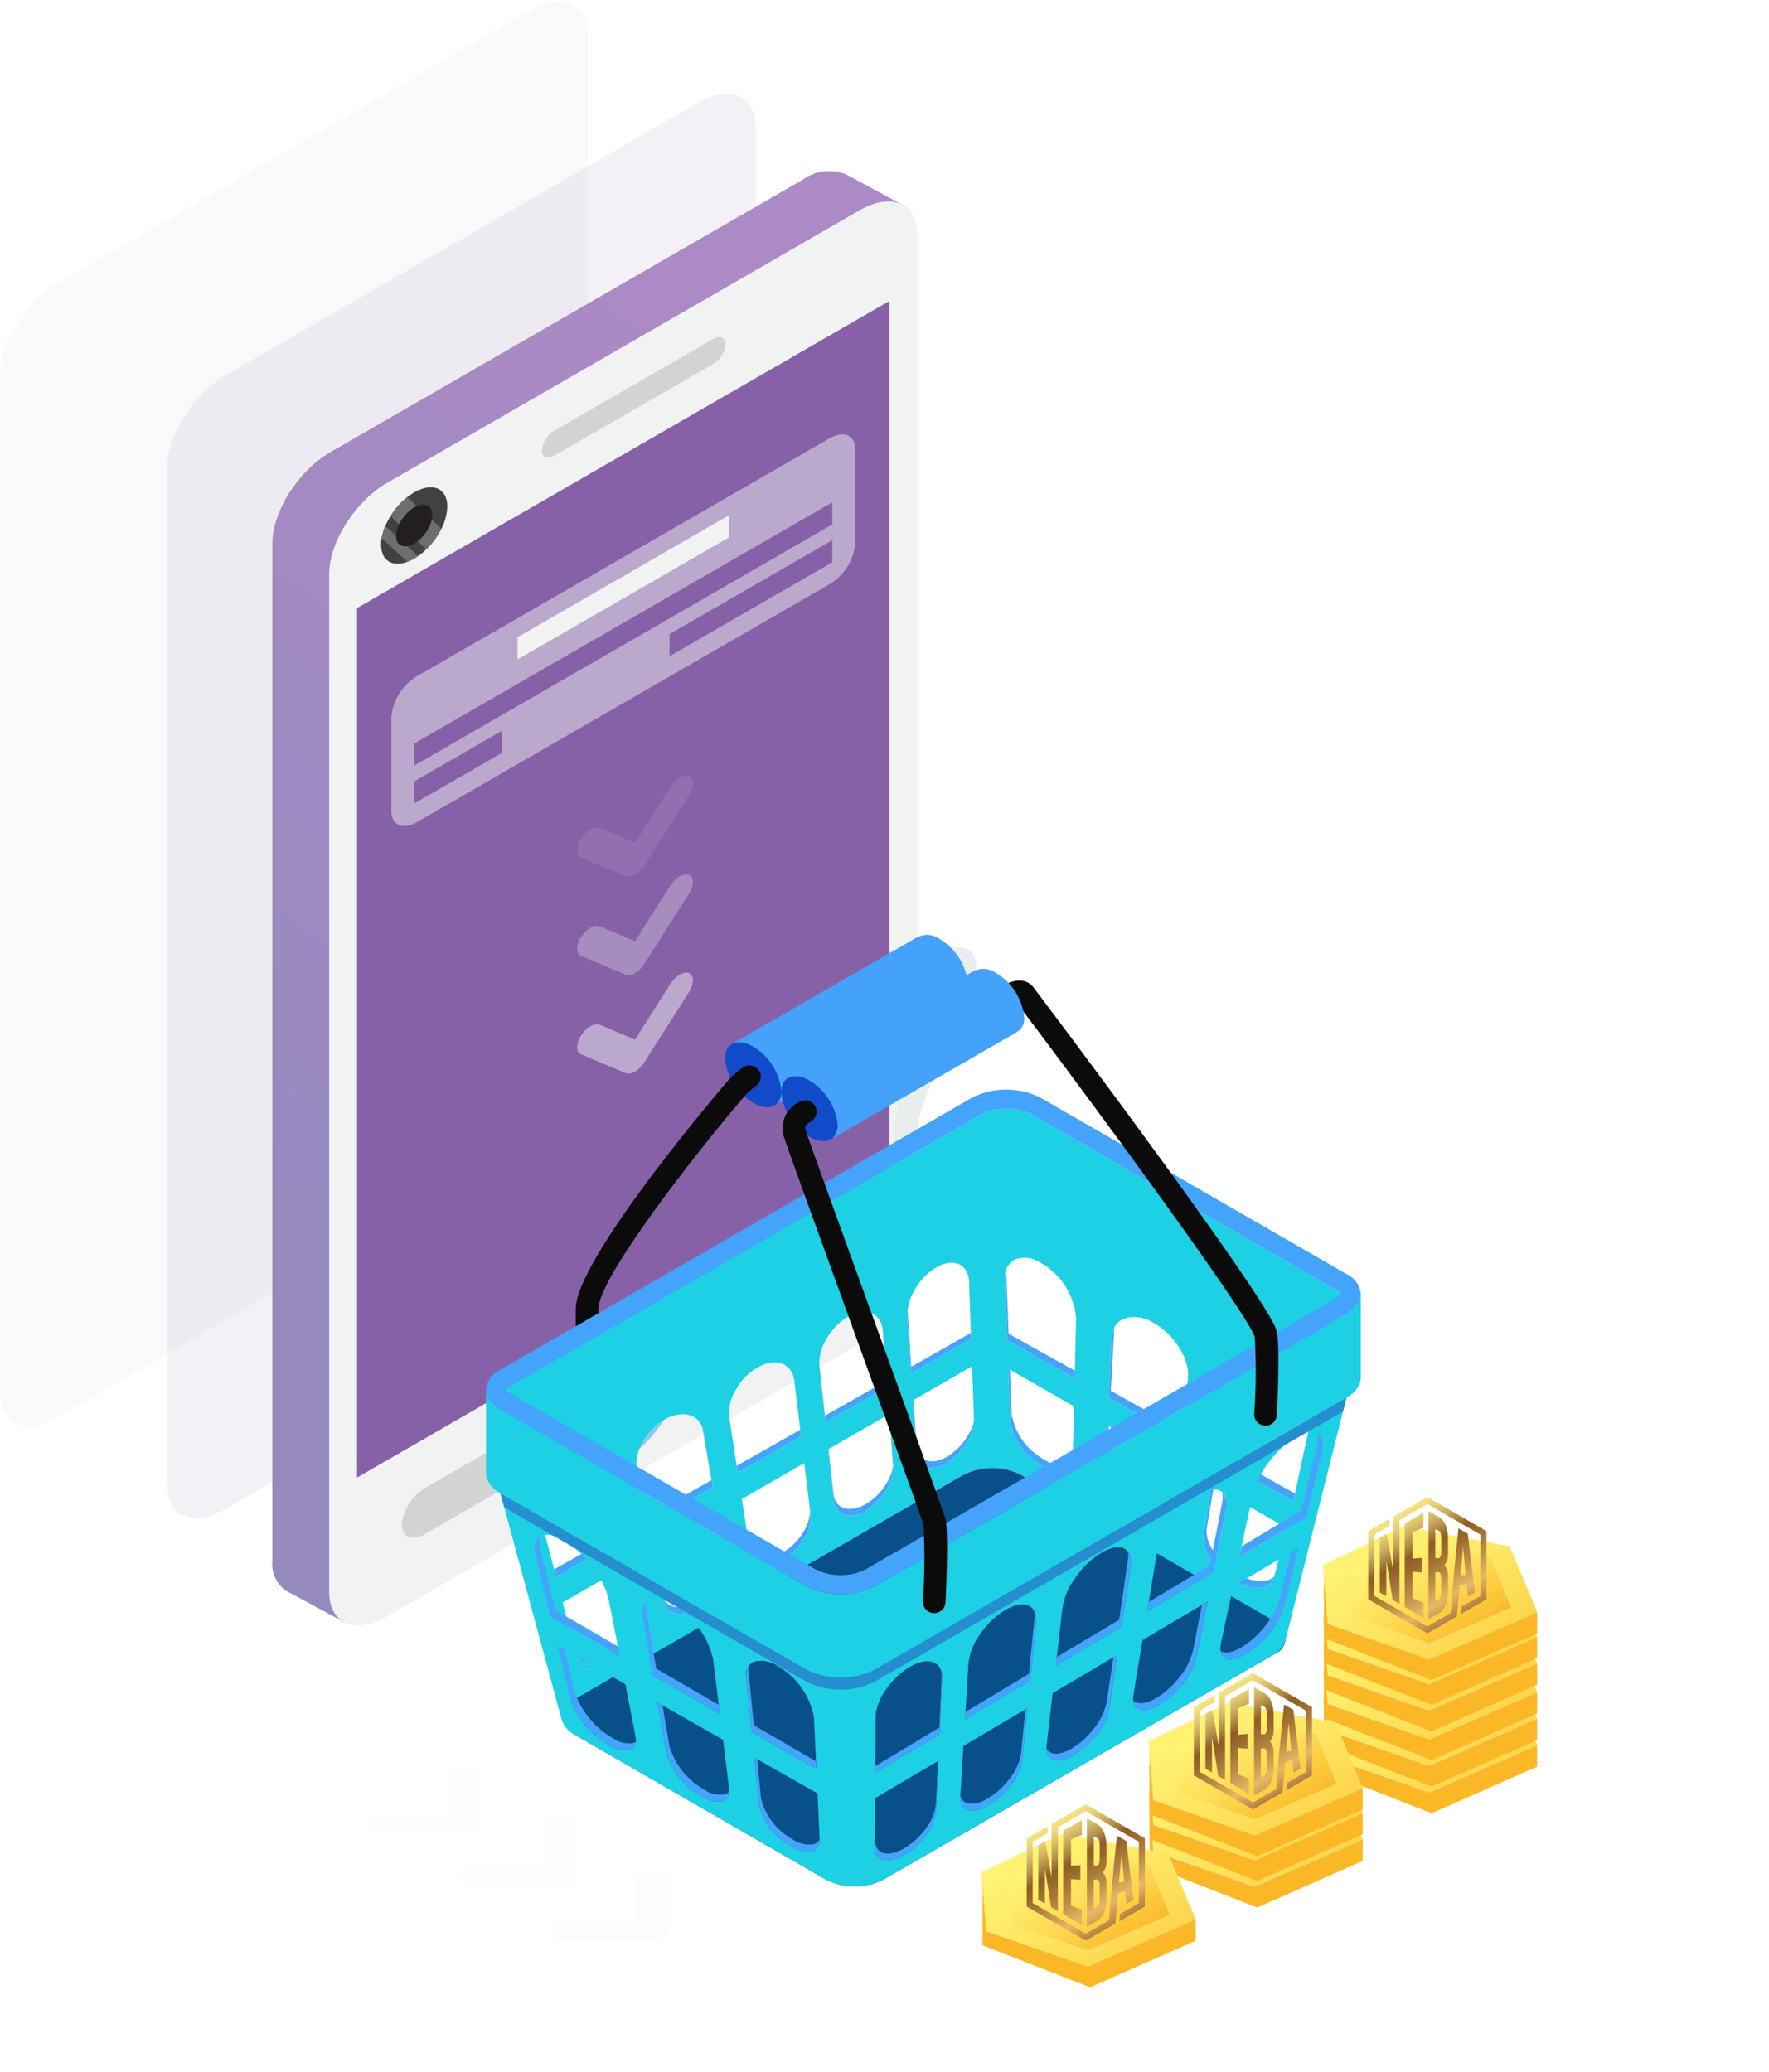 <svg width="800" height="937" viewBox="0 0 800 937" fill="none" xmlns="http://www.w3.org/2000/svg">
<g clip-path="url(#clip0_1_766)">
<path opacity="0.05" d="M81.788 729.448C81.788 782.422 116.809 835.334 186.805 875.739C326.845 956.533 553.914 956.533 694.017 875.739C764.01 835.334 799.035 782.422 799.035 729.448C799.035 676.536 764.01 623.563 694.017 583.226C553.914 502.426 326.845 502.426 186.805 583.226C116.81 623.563 81.788 676.536 81.788 729.448Z" fill="white"/>
<g style="mix-blend-mode:screen" opacity="0.1">
<path d="M75.73 671.295C75.73 685.771 87.476 690.727 101.972 682.373L315.506 559.198C330.002 550.843 341.748 532.328 341.748 517.852V57.669C341.748 43.193 330.002 38.231 315.506 46.589L101.972 169.764C87.476 178.122 75.73 196.633 75.73 211.11V671.295Z" fill="url(#paint0_linear_1_766)"/>
</g>
<g style="mix-blend-mode:screen" opacity="0.05">
<path d="M0.001 629.517C0.001 643.993 11.748 648.956 26.235 640.594L239.781 517.423C254.271 509.065 266.016 490.553 266.016 476.074V15.895C266.016 1.418 254.269 -3.541 239.781 4.817L26.235 127.987C11.746 136.348 0.001 154.857 0.001 169.336V629.517Z" fill="url(#paint1_linear_1_766)"/>
</g>
<path d="M149.393 204.494L362.933 81.322C365.716 79.277 368.975 77.975 372.402 77.54C375.829 77.106 379.311 77.552 382.517 78.837L382.523 78.814L409.04 93.136L389.178 104.998V552.579C389.178 567.055 377.426 585.57 362.936 593.924L152.327 715.409L155.432 733.398L129.782 719.568C129.559 719.444 129.317 719.338 129.105 719.197L129.075 719.184L129.081 719.178C127.048 717.675 125.436 715.675 124.399 713.371C123.362 711.066 122.935 708.534 123.16 706.018V245.842C123.157 231.366 134.903 212.854 149.393 204.494Z" fill="white"/>
<path opacity="0.4" d="M149.393 204.494L362.933 81.322C365.716 79.277 368.975 77.975 372.402 77.54C375.829 77.106 379.311 77.552 382.517 78.837L382.523 78.814L409.04 93.136L389.178 104.998V552.579C389.178 567.055 377.426 585.57 362.936 593.924L152.327 715.409L155.432 733.398L129.782 719.568C129.559 719.444 129.317 719.338 129.105 719.197L129.075 719.184L129.081 719.178C127.048 717.675 125.436 715.675 124.399 713.371C123.362 711.066 122.935 708.534 123.16 706.018V245.842C123.157 231.366 134.903 212.854 149.393 204.494Z" fill="url(#paint2_linear_1_766)"/>
<path opacity="0.4" d="M149.393 204.494L362.933 81.322C365.716 79.277 368.975 77.975 372.402 77.54C375.829 77.106 379.311 77.552 382.517 78.837L382.523 78.814L409.04 93.136L389.178 104.998V552.579C389.178 567.055 377.426 585.57 362.936 593.924L152.327 715.409L155.432 733.398L129.782 719.568C129.559 719.444 129.317 719.338 129.105 719.197L129.075 719.184L129.081 719.178C127.048 717.675 125.436 715.675 124.399 713.371C123.362 711.066 122.935 708.534 123.16 706.018V245.842C123.157 231.366 134.903 212.854 149.393 204.494Z" fill="url(#paint3_linear_1_766)"/>
<path d="M148.862 719.852C148.862 734.328 160.608 739.291 175.096 730.936L388.635 607.761C403.127 599.406 414.874 580.891 414.874 566.415V106.236C414.874 91.76 403.127 86.797 388.635 95.155L175.095 218.33C160.605 226.688 148.86 245.2 148.86 259.676L148.862 719.852Z" fill="#F1F2F2"/>
<path d="M161.465 668.163L402.268 529.273V136.081L161.465 274.977V668.163Z" fill="url(#paint4_linear_1_766)"/>
<path opacity="0.5" d="M256.161 649.583C256.161 663.77 267.67 668.629 281.866 660.444C296.062 652.258 307.571 634.117 307.571 619.936C307.571 605.756 296.062 600.897 281.866 609.083C267.67 617.268 256.161 635.409 256.161 649.583Z" fill="url(#paint5_linear_1_766)"/>
<path d="M181.696 689.396C181.696 695.119 186.349 697.081 192.077 693.779L235.782 668.564V647.778L192.077 672.988C189.182 674.72 186.734 677.107 184.931 679.957C183.127 682.807 182.019 686.04 181.696 689.396Z" fill="#D1D3D4"/>
<path d="M382.04 573.786C382.04 568.063 377.387 566.101 371.658 569.403L327.953 594.613V615.403L371.658 590.187C374.554 588.457 377.002 586.071 378.805 583.222C380.608 580.373 381.716 577.141 382.04 573.786Z" fill="#D1D3D4"/>
<path d="M245.064 203.639C245.064 206.754 247.595 207.822 250.713 206.023L322.503 164.614C324.074 163.674 325.403 162.379 326.383 160.833C327.363 159.287 327.967 157.534 328.147 155.713C328.147 152.598 325.615 151.529 322.503 153.328L250.713 194.738C249.14 195.677 247.81 196.971 246.829 198.517C245.847 200.063 245.243 201.817 245.064 203.639Z" fill="#D1D3D4"/>
<path d="M172.331 246.295C172.331 253.512 177.394 256.576 184.186 254.076L184.248 254.044C185.293 253.643 186.305 253.162 187.275 252.603C187.893 252.247 188.507 251.83 189.069 251.447C190.397 250.546 191.638 249.521 192.773 248.387C195.572 245.69 197.891 242.537 199.631 239.063C201.255 235.953 202.161 232.52 202.283 229.015C202.283 220.747 195.613 217.87 187.274 222.679C186.203 223.311 185.172 224.009 184.186 224.768C181.17 227.184 178.599 230.108 176.591 233.409C175.705 234.809 174.921 236.272 174.246 237.786C173.499 239.565 172.938 241.418 172.572 243.313C172.404 244.298 172.323 245.296 172.331 246.295Z" fill="#414042"/>
<path d="M176.591 233.409L192.772 248.387C195.571 245.69 197.891 242.537 199.63 239.063L184.186 224.768C181.169 227.184 178.599 230.108 176.591 233.409Z" fill="#6D6E71"/>
<path d="M172.569 243.313L184.183 254.077L184.244 254.044C185.29 253.644 186.302 253.162 187.271 252.604C187.89 252.248 188.504 251.831 189.066 251.448L174.243 237.786C173.496 239.566 172.934 241.418 172.569 243.313Z" fill="#6D6E71"/>
<path d="M179.128 242.356C179.128 246.298 181.895 247.97 185.605 246.606L185.636 246.585C186.207 246.368 186.76 246.107 187.291 245.803C187.624 245.607 187.961 245.38 188.264 245.172C188.99 244.681 189.668 244.122 190.288 243.503C191.815 242.03 193.082 240.31 194.034 238.415C194.921 236.717 195.416 234.843 195.485 232.93C195.485 228.417 191.834 226.844 187.291 229.468C186.704 229.809 186.141 230.189 185.605 230.606C183.955 231.923 182.55 233.52 181.454 235.324C180.969 236.087 180.541 236.885 180.173 237.711C179.766 238.683 179.462 239.695 179.267 240.73C179.171 241.267 179.124 241.811 179.128 242.356Z" fill="#231F20"/>
<path opacity="0.5" d="M311.627 440.071C309.288 439.082 305.501 441.269 303.155 444.954L287.185 470.131L271.209 463.384C268.87 462.395 265.076 464.583 262.744 468.268C260.412 471.953 260.405 475.742 262.744 476.729L282.949 485.259C283.662 485.471 284.413 485.519 285.147 485.399C285.881 485.279 286.577 484.995 287.185 484.568C288.906 483.521 290.357 482.085 291.421 480.375L311.627 448.528C313.965 444.845 313.965 441.057 311.627 440.071Z" fill="#F1F2F2"/>
<path opacity="0.3" d="M311.627 395.579C309.288 394.59 305.501 396.777 303.155 400.462L287.185 425.636L271.209 418.893C268.87 417.904 265.076 420.091 262.744 423.776C260.412 427.462 260.405 431.25 262.744 432.234L282.949 440.765C283.662 440.978 284.413 441.027 285.147 440.908C285.88 440.788 286.578 440.504 287.185 440.076C288.907 439.029 290.358 437.592 291.421 435.881L311.627 404.034C313.965 400.351 313.965 396.566 311.627 395.579Z" fill="#F1F2F2"/>
<path opacity="0.1" d="M311.627 351.087C309.288 350.098 305.501 352.286 303.155 355.971L287.185 381.144L271.209 374.398C268.87 373.409 265.076 375.597 262.744 379.281C260.412 382.966 260.405 386.755 262.744 387.742L282.949 396.272C283.662 396.484 284.413 396.532 285.147 396.413C285.88 396.293 286.577 396.009 287.185 395.581C288.907 394.535 290.358 393.099 291.421 391.389L311.627 359.541C313.965 355.863 313.965 352.073 311.627 351.087Z" fill="#F1F2F2"/>
<path opacity="0.5" d="M188.639 305.754L375.067 198.254C381.502 194.545 386.765 196.709 386.765 203.138V245.853C386.386 249.614 385.13 253.233 383.099 256.421C381.067 259.61 378.317 262.278 375.067 264.213L188.639 371.712C182.21 375.421 177.006 373.258 177.006 366.829V324.114C177.373 320.357 178.616 316.74 180.636 313.551C182.656 310.362 185.398 307.692 188.639 305.754ZM302.797 296.729L376.428 254.261V244.246L302.797 286.714V296.729ZM187.278 363.367L227.067 340.433V330.419L187.278 353.353V363.367ZM187.278 346.244L376.428 237.137V227.123L187.278 336.23V346.244Z" fill="#F1F2F2"/>
<path d="M234.05 298.183L329.689 243.012V232.991L234.05 288.157V298.183Z" fill="#F1F2F2"/>
<path d="M409.789 539.762C410.463 539.762 411.13 539.63 411.753 539.373C412.375 539.115 412.941 538.738 413.417 538.262C413.894 537.786 414.272 537.221 414.529 536.599C414.787 535.977 414.92 535.31 414.919 534.637V510.118C414.919 503.532 422.506 486.563 428.594 472.931C440.394 446.541 444.131 436.82 439.802 431.322C436.485 427.119 430.298 427.49 423.636 432.319C418.889 435.76 420.69 439.261 421.352 440.251C421.777 440.877 422.331 441.405 422.975 441.801C423.62 442.197 424.341 442.453 425.092 442.55C425.842 442.648 426.605 442.586 427.33 442.368C428.055 442.15 428.725 441.781 429.297 441.286C429.895 440.921 430.411 440.437 430.814 439.864L430.859 439.837C427.601 449.712 423.715 459.37 419.227 468.751C411.735 485.515 404.655 501.349 404.655 510.121V534.639C404.656 535.313 404.789 535.979 405.047 536.601C405.305 537.223 405.683 537.788 406.16 538.263C406.637 538.739 407.203 539.116 407.825 539.373C408.448 539.631 409.115 539.763 409.789 539.762Z" fill="#E9EDED"/>
<path d="M228.598 628.436C229.195 627.811 229.879 627.274 230.628 626.843L443.735 503.919C447.244 502.124 451.146 501.235 455.086 501.332C459.027 501.236 462.929 502.125 466.437 503.919L604.625 583.596C605.011 583.828 605.38 584.086 605.73 584.368L605.788 584.29L605.785 584.404C606.087 584.638 606.363 584.904 606.61 585.196L605.67 590.085L604.755 634.431L581.621 740.546L461.688 666.988C457.663 664.946 453.212 663.882 448.698 663.882C444.184 663.882 439.733 664.946 435.708 666.988L254.441 771.78L224.845 636.556C223.594 635.868 228.813 628.696 228.598 628.436ZM576.098 627.193C571.822 624.586 566.701 623.736 561.811 624.821C559.913 625.297 558.202 626.333 556.901 627.794C555.6 629.255 554.769 631.074 554.517 633.013L550.074 659.442L584.857 678.97L591.676 647.236C590.705 642.96 588.807 638.949 586.115 635.486C583.423 632.023 580.004 629.192 576.098 627.193ZM557.757 714.588C561.263 716.891 565.386 718.078 569.581 717.992C571.11 717.981 572.592 717.469 573.801 716.534C575.009 715.6 575.877 714.294 576.271 712.819L581.836 690.96L548.044 671.6L544.291 693.978C543.212 700.401 549.252 709.498 557.757 714.588ZM537.214 623.613C538.338 614.902 531.13 603.263 521.247 597.96C519.357 596.774 517.236 596.007 515.025 595.709C512.813 595.411 510.564 595.59 508.428 596.233C506.716 596.934 505.259 598.139 504.25 599.687C503.24 601.236 502.726 603.054 502.775 604.902L501.264 631.935L533.806 650.256L537.214 623.613ZM513.047 687.899C516.213 690.053 520.017 691.07 523.836 690.785C525.264 690.645 526.596 690.007 527.599 688.982C528.601 687.957 529.21 686.611 529.317 685.182L532.208 662.545L500.528 644.432L499.277 667.505C499.765 671.759 501.27 675.833 503.667 679.383C506.063 682.933 509.282 685.854 513.047 687.899ZM456.856 642.539C457.578 646.738 459.216 650.727 461.655 654.222C464.094 657.717 467.274 660.633 470.968 662.762C473.837 664.792 477.366 665.669 480.853 665.219C482.17 664.888 483.324 664.098 484.107 662.991C484.89 661.883 485.251 660.532 485.123 659.182L485.685 635.947L455.992 618.953L456.856 642.539ZM455.52 606.149L485.986 623.311L486.636 596.104C486.208 590.87 484.491 585.824 481.637 581.415C478.783 577.006 474.881 573.37 470.279 570.834C468.609 569.711 466.69 569.014 464.688 568.805C462.687 568.595 460.664 568.88 458.798 569.633C457.255 570.526 456.018 571.863 455.249 573.47C454.479 575.077 454.213 576.879 454.484 578.639L455.52 606.149ZM414.263 656.852C414.691 663.794 420.864 665.907 428.027 661.682C431.677 659.447 434.74 656.374 436.961 652.718C439.199 649.401 440.415 645.502 440.457 641.501L439.595 617.831L412.706 633.358L414.263 656.852ZM411.93 621.066L439.163 605.46L438.257 579.806C437.997 571.747 431.438 568.596 423.626 572.991C419.525 575.395 416.143 578.851 413.83 583C411.425 586.767 410.193 591.162 410.29 595.628L411.93 621.066ZM377.105 678.542C377.836 685.436 384.398 687.382 391.691 683.112C395.38 680.841 398.472 677.722 400.709 674.015C402.891 670.721 404.006 666.836 403.903 662.888L402.132 639.477L374.603 655.348L377.105 678.542ZM370.546 618.047L373.265 643.185L401.187 627.193L399.247 601.839C398.643 593.864 391.646 590.881 383.627 595.367C379.48 597.812 376.055 601.309 373.7 605.505C371.378 609.261 370.28 613.641 370.546 618.047ZM339.046 700.787C340.122 707.603 347.028 709.366 354.539 704.971C358.265 702.682 361.388 699.533 363.645 695.79C365.756 692.508 366.767 688.641 366.533 684.748L363.73 661.597L335.506 677.89L339.046 700.787ZM329.808 641.03L333.651 665.907L362.261 649.526L359.24 624.437C358.292 616.54 350.865 613.697 342.672 618.31C338.46 620.721 335.007 624.261 332.701 628.53C330.369 632.258 329.354 636.657 329.808 641.03ZM300.115 723.555C301.456 730.28 308.786 731.879 316.472 727.352C320.256 725.086 323.415 721.914 325.663 718.122C327.754 714.86 328.654 710.977 328.212 707.129L324.369 684.322L295.499 701.007L300.115 723.555ZM322.389 672.381L318.196 647.582C316.902 639.782 309.054 637.108 300.588 641.853C296.35 644.297 292.87 647.863 290.533 652.158C288.277 655.895 287.393 660.3 288.032 664.618L293.035 689.151L322.389 672.381ZM260.201 746.887C261.88 753.479 269.644 754.946 277.457 750.328C281.3 748.071 284.484 744.847 286.69 740.977C288.782 737.75 289.614 733.868 289.029 730.069L284.062 707.563L254.46 724.678L260.201 746.887ZM245.179 688.849L251.439 712.997L281.475 695.792L276.122 671.343C274.437 663.621 266.025 661.171 257.348 666.043C253.056 668.501 249.543 672.116 247.209 676.474C245.038 680.211 244.313 684.613 245.172 688.847L245.179 688.849Z" fill="#1ED0E4"/>
<path d="M557.757 714.588C561.263 716.89 565.386 718.077 569.581 717.992C571.085 717.978 572.544 717.479 573.741 716.569C574.938 715.66 575.809 714.389 576.225 712.945C574.87 714.17 573.132 714.887 571.307 714.974C567.07 715.062 562.905 713.875 559.352 711.569C550.762 706.48 544.678 697.383 545.756 690.959L548.952 672.118L548.044 671.6L544.291 693.977C543.212 700.401 549.252 709.498 557.757 714.588Z" fill="#44A3FB"/>
<path d="M550.074 659.442L584.857 678.97L585.634 675.355L551.627 656.423L556.116 629.988C556.199 629.419 556.328 628.858 556.502 628.31C555.458 629.687 554.776 631.304 554.517 633.013L550.074 659.442Z" fill="#44A3FB"/>
<path d="M499.278 667.507C499.766 671.76 501.271 675.834 503.668 679.383C506.064 682.933 509.281 685.854 513.045 687.899C516.212 690.052 520.015 691.069 523.835 690.784C525.193 690.656 526.468 690.07 527.448 689.122C528.429 688.174 529.057 686.921 529.23 685.568C528.199 686.805 526.728 687.595 525.127 687.772C521.265 688.057 517.42 687.036 514.209 684.874C510.418 682.849 507.174 679.937 504.755 676.387C502.335 672.837 500.811 668.754 500.314 664.488L501.393 644.911L500.526 644.434L499.278 667.507Z" fill="#44A3FB"/>
<path d="M501.263 631.932L533.804 650.253L534.238 646.722L502.342 628.913L503.853 601.88C503.877 601.272 503.95 600.666 504.071 600.069C503.258 601.552 502.814 603.208 502.775 604.898L501.263 631.932Z" fill="#44A3FB"/>
<path d="M455.993 618.953L456.854 642.539C457.576 646.738 459.215 650.727 461.653 654.222C464.092 657.717 467.272 660.633 470.966 662.762C473.835 664.792 477.364 665.669 480.851 665.219C482.063 664.932 483.141 664.242 483.909 663.263C484.677 662.283 485.089 661.072 485.078 659.828C484.714 660.437 484.227 660.962 483.647 661.371C483.067 661.78 482.408 662.062 481.712 662.201C478.199 662.652 474.645 661.775 471.745 659.743C468.024 657.633 464.816 654.725 462.353 651.228C459.89 647.732 458.233 643.734 457.501 639.521L456.725 619.389L455.993 618.953Z" fill="#44A3FB"/>
<path d="M454.482 578.639L455.518 606.147L485.985 623.31L486.072 619.814L456.12 603.129L455.086 575.625C455.056 575.034 455.07 574.44 455.129 573.851C454.61 575.391 454.39 577.016 454.482 578.639Z" fill="#44A3FB"/>
<path d="M412.704 633.356L414.26 656.852C414.689 663.794 420.862 665.907 428.025 661.681C431.675 659.447 434.737 656.374 436.958 652.718C438.893 649.801 440.079 646.452 440.411 642.968C439.77 645.357 438.75 647.627 437.391 649.693C435.151 653.366 432.057 656.446 428.372 658.67C421.121 662.89 414.907 660.777 414.474 653.834L413.094 633.141L412.704 633.356Z" fill="#44A3FB"/>
<path d="M410.288 595.626L411.928 621.066L439.162 605.46L439.074 602.74L412.1 618.05L410.463 592.61V592.182C410.277 593.32 410.218 594.475 410.288 595.626Z" fill="#44A3FB"/>
<path d="M370.456 616.278C370.456 616.888 370.498 617.486 370.541 618.047L373.26 643.185L401.182 627.193L400.967 624.344L373.091 640.169L370.456 616.278Z" fill="#44A3FB"/>
<path d="M374.601 655.347L377.103 678.54C377.834 685.434 384.396 687.38 391.689 683.11C395.378 680.839 398.47 677.72 400.707 674.012C402.889 670.735 404.005 666.864 403.901 662.929C403.418 665.798 402.362 668.541 400.795 670.994C398.524 674.704 395.403 677.822 391.689 680.091C384.311 684.357 377.705 682.421 376.928 675.521L374.728 655.256L374.601 655.347Z" fill="#44A3FB"/>
<path d="M338.691 698.463L339.041 700.787C340.117 707.603 347.023 709.365 354.534 704.971C358.26 702.681 361.383 699.533 363.64 695.789C365.751 692.508 366.762 688.641 366.528 684.747L366.359 683.28C366.181 686.65 365.141 689.917 363.338 692.77C361.061 696.529 357.905 699.679 354.142 701.952C346.849 706.178 340.074 704.711 338.691 698.463Z" fill="#44A3FB"/>
<path d="M333.167 662.846L333.643 665.906L362.254 649.524L361.914 646.545L333.167 662.846Z" fill="#44A3FB"/>
<path d="M292.382 685.955L293.028 689.149L322.383 672.378L318.189 647.579C318.076 646.873 317.89 646.181 317.632 645.515L321.686 669.36L292.382 685.955Z" fill="#44A3FB"/>
<path d="M299.892 722.563L300.11 723.552C301.451 730.277 308.781 731.876 316.467 727.348C320.251 725.083 323.41 721.911 325.658 718.119C327.749 714.857 328.65 710.974 328.208 707.125L324.365 684.318L324.241 684.403L327.564 704.107C328.03 707.959 327.128 711.851 325.014 715.106C322.734 718.902 319.544 722.071 315.733 724.33C308.829 728.34 302.182 727.525 299.892 722.563Z" fill="#44A3FB"/>
<path d="M260.103 746.534L260.194 746.885C261.874 753.477 269.638 754.944 277.451 750.325C281.294 748.069 284.477 744.844 286.684 740.974C288.775 737.748 289.607 733.866 289.022 730.066L284.055 707.561L283.711 707.772L288.025 727.048C288.623 730.852 287.776 734.743 285.65 737.956C283.422 741.839 280.208 745.067 276.333 747.313C269.638 751.195 263.039 750.76 260.103 746.534Z" fill="#44A3FB"/>
<path d="M250.562 709.673L251.432 712.994L281.469 695.789L276.115 671.34C275.916 670.338 275.553 669.375 275.04 668.49L280.387 692.771L250.562 709.673Z" fill="#44A3FB"/>
<path d="M258.985 783.914L373.52 849.969C377.545 852.01 381.995 853.074 386.509 853.074C391.023 853.074 395.474 852.01 399.499 849.969L576.271 748.043C577.792 747.463 579.102 746.435 580.026 745.095C580.95 743.755 581.445 742.166 581.445 740.539C581.445 738.912 580.95 737.323 580.026 735.983C579.102 734.643 577.792 733.615 576.271 733.035L463.631 668.104L391.472 709.715C387.964 711.509 384.063 712.397 380.124 712.299C376.183 712.396 372.28 711.508 368.77 709.715L365.187 707.645L258.985 768.912C252.449 772.395 252.121 778.921 258.985 783.914Z" fill="#08508A"/>
<path d="M435.708 666.987C439.733 664.945 444.184 663.881 448.698 663.881C453.212 663.881 457.663 664.945 461.688 666.987L463.631 668.104L391.472 709.716C387.964 711.509 384.063 712.397 380.124 712.299C376.183 712.396 372.28 711.508 368.77 709.716L365.187 707.645L435.708 666.987Z" fill="#E51E97"/>
<path d="M365.184 707.644L368.767 709.715C372.278 711.507 376.181 712.395 380.122 712.298C384.061 712.396 387.962 711.508 391.469 709.715L463.628 668.103L461.685 666.986C457.66 664.944 453.21 663.88 448.696 663.88C444.181 663.88 439.731 664.944 435.706 666.986L365.184 707.644Z" fill="#08508A"/>
<path d="M364.456 754.943C369.309 757.411 374.677 758.697 380.122 758.697C385.568 758.697 390.936 757.411 395.789 754.943L608.939 632.016L607.341 638.312L581.621 740.546C581.357 742.119 580.738 743.612 579.811 744.911C578.884 746.21 577.673 747.281 576.271 748.043L399.499 849.969C395.474 852.01 391.023 853.075 386.509 853.075C381.995 853.075 377.545 852.01 373.519 849.969L258.985 783.914C257.624 783.071 256.449 781.961 255.528 780.652C254.608 779.342 253.963 777.861 253.631 776.295L228.042 681.645L226.314 675.263L364.456 754.943ZM597.76 657.202C599.489 650.084 596.77 646.42 591.419 647.496C589.495 647.961 587.658 648.734 585.981 649.784C584.135 650.894 582.401 652.179 580.802 653.623C578.14 655.973 575.737 658.602 573.636 661.465C570.291 665.69 567.865 670.568 566.515 675.784L560.475 703.982L590.642 686.131L597.76 657.202ZM563.409 747.917C567.584 745.354 571.254 742.049 574.238 738.167C577.267 734.608 579.517 730.454 580.842 725.973L587.229 699.93L557.624 717.43L552.186 742.87C550.59 750.325 555.642 752.529 563.409 747.917ZM554.346 682.985C556.116 674.316 550.807 671.08 542.436 675.741L541.136 676.513C536.679 679.444 532.814 683.188 529.744 687.548C526.622 691.659 524.426 696.395 523.309 701.433L518.822 728.641L548.769 710.917L554.346 682.985ZM524.398 770.85C528.508 768.34 532.121 765.097 535.057 761.282C537.913 757.822 539.962 753.77 541.054 749.419L546.106 724.246L516.673 741.662L512.615 766.196C511.405 773.397 516.717 775.378 524.398 770.85ZM511.277 708.592C512.573 699.966 506.615 697.038 497.986 702.212C493.349 705.079 489.377 708.901 486.334 713.422C483.324 717.367 481.323 721.986 480.506 726.878L477.484 753.132L507.219 735.541L511.277 708.592ZM485.772 793.615C489.776 791.134 493.288 787.935 496.128 784.18C498.821 780.836 500.685 776.904 501.566 772.703L505.234 748.387L476.019 765.677L473.3 789.347C472.522 796.295 478.089 798.148 485.772 793.615ZM468.554 733.989C469.373 725.713 463.116 722.99 454.438 728.122C449.935 730.947 446.082 734.693 443.133 739.114C440.314 742.955 438.53 747.456 437.955 752.184L436.399 777.448L465.919 759.984L468.554 733.989ZM447.32 816.211C451.257 813.804 454.686 810.654 457.418 806.938C459.988 803.716 461.682 799.886 462.336 795.818L464.669 772.408L435.668 789.522L434.287 812.335C433.853 819.06 439.722 820.696 447.32 816.211ZM426.084 759.211C426.432 751.237 419.785 748.773 411.241 753.869C406.826 756.611 403.068 760.289 400.235 764.644C397.59 768.356 396.035 772.732 395.745 777.28L395.622 801.635L424.967 784.265L426.084 759.211ZM409.081 838.716C412.947 836.388 416.295 833.294 418.919 829.624C421.405 826.496 422.948 822.725 423.367 818.752L424.403 796.205L395.569 813.235L395.484 835.185C395.487 841.65 401.573 843.159 409.081 838.716ZM343.224 816.211C344.218 820.172 346.034 823.881 348.554 827.097C351.074 830.313 354.243 832.964 357.854 834.879C360.582 836.701 363.881 837.47 367.135 837.043C368.305 836.756 369.321 836.034 369.978 835.025C370.634 834.016 370.882 832.795 370.67 831.61L369.72 811L341.11 794.742L343.224 816.211ZM339.945 783.226L369.212 799.953L368.088 776.501C367.215 771.728 365.315 767.201 362.521 763.234C359.726 759.266 356.102 755.951 351.9 753.518C350.371 752.408 348.622 751.638 346.77 751.259C344.918 750.88 343.006 750.901 341.163 751.321C339.776 751.927 338.65 753.006 337.985 754.364C337.32 755.723 337.159 757.273 337.531 758.739L339.945 783.226ZM301.364 792.758C303.916 801.13 309.649 808.171 317.334 812.371C320.049 814.26 323.393 815.018 326.658 814.484C328.942 813.886 330.108 811.901 329.715 808.665L327.002 786.72L297.395 769.905L301.364 792.758ZM290.748 731.533L295.28 757.619L325.536 774.951L322.467 749.983C320.139 740.446 314.301 732.135 306.116 726.705L305.512 726.313C305.168 726.101 304.781 725.884 304.43 725.667C304.044 725.455 303.651 725.238 303.264 725.021L303.095 724.936C301.718 724.027 300.159 723.428 298.527 723.182C296.895 722.936 295.229 723.048 293.644 723.511C291.179 724.59 290.01 727.349 290.748 731.533ZM258.04 768.526C261.201 777.269 267.403 784.584 275.515 789.135C278.248 791.053 281.629 791.813 284.92 791.248C287.035 790.518 288.026 788.357 287.379 784.952L282.805 761.586L252.122 744.163L258.04 768.526ZM244.354 694.666C241.979 695.831 241.074 698.801 242.197 703.286L248.928 731.098L280.349 749.081L275.08 722.429C272.452 713.478 267.059 705.587 259.673 699.882C258.279 698.729 256.794 697.691 255.231 696.779C253.752 695.882 252.174 695.158 250.529 694.624C249.549 694.216 248.497 694.01 247.435 694.017C246.374 694.024 245.328 694.245 244.354 694.666Z" fill="#1ED0E4"/>
<path d="M551.974 746.534C552.62 750.935 557.109 751.665 563.409 747.917C567.584 745.354 571.254 742.05 574.238 738.167C577.267 734.608 579.517 730.454 580.842 725.974L587.229 699.931L583.863 701.909L578.77 722.905C577.463 727.379 575.244 731.535 572.253 735.111C569.31 738.984 565.684 742.286 561.552 744.855C557.325 747.398 553.914 747.869 551.974 746.534Z" fill="#44A3FB"/>
<path d="M560.475 703.981L590.642 686.13L597.758 657.2C598.924 652.364 598.063 649.135 595.688 647.928C596.146 649.983 596.072 652.121 595.471 654.139L588.438 683.069L561.509 699.236L560.475 703.981Z" fill="#44A3FB"/>
<path d="M518.828 728.641L548.776 710.917L554.344 682.985C554.851 681.601 554.966 680.104 554.677 678.659C554.387 677.213 553.705 675.876 552.704 674.793C553.041 676.49 553.012 678.239 552.619 679.924L547.139 707.865L519.516 724.376L518.828 728.641Z" fill="#44A3FB"/>
<path d="M512.484 768.913C512.917 773.827 517.792 774.733 524.396 770.851C528.506 768.341 532.119 765.098 535.055 761.283C537.911 757.823 539.96 753.77 541.052 749.42L546.104 724.247L543.557 725.75L539.499 746.36C538.424 750.708 536.389 754.761 533.545 758.222C530.658 762.022 527.105 765.266 523.058 767.796C518.266 770.639 514.384 770.899 512.484 768.913Z" fill="#44A3FB"/>
<path d="M473.211 790.73C473.298 796.507 478.607 797.839 485.771 793.615C489.776 791.135 493.287 787.936 496.128 784.18C498.821 780.837 500.684 776.904 501.566 772.704L505.234 748.388L503.509 749.42L500.487 769.643C499.62 773.83 497.788 777.758 495.137 781.114C492.342 784.866 488.873 788.068 484.907 790.555C479.343 793.878 474.894 793.748 473.211 790.73Z" fill="#44A3FB"/>
<path d="M477.482 753.132L507.217 735.541L511.275 708.592C511.548 707.44 511.589 706.244 511.397 705.076C511.204 703.907 510.782 702.788 510.154 701.783C510.295 703.031 510.266 704.292 510.067 705.532L506.097 732.48L477.915 749.335L477.482 753.132Z" fill="#44A3FB"/>
<path d="M436.397 777.449L465.917 759.985L468.552 733.99C468.783 732.284 468.574 730.546 467.944 728.943C467.996 729.602 467.982 730.265 467.902 730.922L465.313 756.928L436.615 774.127L436.397 777.449Z" fill="#44A3FB"/>
<path d="M434.285 812.028V812.337C433.852 819.062 439.72 820.697 447.319 816.212C451.255 813.805 454.684 810.656 457.416 806.939C459.986 803.717 461.68 799.887 462.334 795.82L464.667 772.409L463.718 772.966L461.776 792.761C461.117 796.822 459.439 800.65 456.899 803.888C454.212 807.596 450.825 810.744 446.929 813.154C440.585 816.948 435.449 816.338 434.285 812.028Z" fill="#44A3FB"/>
<path d="M395.487 835.185C395.487 841.65 401.572 843.159 409.079 838.716C412.945 836.388 416.294 833.294 418.917 829.624C421.403 826.496 422.946 822.725 423.365 818.753L424.401 796.205L424.184 796.338L423.277 815.692C422.857 819.654 421.332 823.419 418.875 826.558C416.3 830.226 412.994 833.323 409.165 835.655C401.74 840.099 395.742 838.589 395.742 832.118L395.83 813.108L395.57 813.232L395.487 835.185Z" fill="#44A3FB"/>
<path d="M395.617 801.638L424.962 784.268L426.083 759.214C426.138 758.405 426.081 757.593 425.911 756.8L424.832 781.201L395.875 798.581L396.005 774.609C395.835 775.49 395.748 776.385 395.745 777.283L395.617 801.638Z" fill="#44A3FB"/>
<path d="M341.108 794.738L343.223 816.211C344.217 820.173 346.032 823.882 348.552 827.098C351.072 830.314 354.241 832.965 357.852 834.88C360.58 836.701 363.879 837.47 367.133 837.043C368.286 836.757 369.29 836.049 369.945 835.058C370.6 834.067 370.858 832.866 370.668 831.694C370.393 832.279 369.985 832.79 369.476 833.188C368.967 833.585 368.371 833.857 367.737 833.981C364.525 834.406 361.269 833.636 358.589 831.818C355.01 829.885 351.875 827.226 349.385 824.011C346.895 820.797 345.105 817.098 344.129 813.152L342.449 795.473L341.108 794.738Z" fill="#44A3FB"/>
<path d="M337.526 758.74L339.943 783.226L369.21 799.954L369.035 796.465L340.896 780.165L338.521 755.674C338.442 754.944 338.442 754.207 338.521 753.477C337.592 755.064 337.241 756.924 337.526 758.74Z" fill="#44A3FB"/>
<path d="M297.391 769.909L301.361 792.759C303.912 801.131 309.645 808.172 317.331 812.372C320.045 814.261 323.39 815.019 326.654 814.485C327.592 814.249 328.419 813.695 328.993 812.918C329.568 812.14 329.854 811.188 329.803 810.223C329.256 810.812 328.551 811.231 327.772 811.43C324.55 811.962 321.247 811.203 318.582 809.317C310.962 805.08 305.296 798.042 302.787 789.698L299.591 771.153L297.391 769.909Z" fill="#44A3FB"/>
<path d="M290.744 731.533L295.276 757.619L325.533 774.951L325.056 770.943L296.789 754.553L292.299 728.474C292.026 727.137 292.012 725.76 292.257 724.417C291.438 725.387 290.872 726.544 290.608 727.785C290.344 729.027 290.391 730.314 290.744 731.533Z" fill="#44A3FB"/>
<path d="M252.121 744.161L258.036 768.526C261.197 777.269 267.399 784.584 275.511 789.135C278.244 791.053 281.625 791.813 284.916 791.248C285.661 790.98 286.309 790.496 286.778 789.859C287.247 789.221 287.516 788.459 287.55 787.668C287.242 787.883 286.907 788.056 286.554 788.181C284.944 788.463 283.294 788.421 281.7 788.059C280.106 787.696 278.601 787.019 277.272 786.069C269.226 781.497 263.099 774.18 260.016 765.46L255.313 745.972L252.121 744.161Z" fill="#44A3FB"/>
<path d="M242.193 703.286L248.925 731.098L280.345 749.081L279.439 744.507L250.997 728.038L244.35 700.227C243.846 698.46 243.758 696.601 244.09 694.794C241.891 696.048 241.118 698.976 242.193 703.286Z" fill="#44A3FB"/>
<path d="M219.794 629.692V666.988H219.927C220.037 668.245 220.452 669.457 221.135 670.519C222.427 672.517 224.21 674.151 226.314 675.264L364.456 754.946C369.309 757.413 374.677 758.699 380.122 758.699C385.568 758.699 390.936 757.413 395.789 754.946L608.939 632.018C611.11 630.855 612.939 629.147 614.248 627.062C614.994 625.826 615.397 624.413 615.413 622.969C615.413 622.794 615.326 622.667 615.326 622.492H615.413V585.197C615.397 586.641 614.994 588.054 614.248 589.289C612.942 591.378 611.112 593.089 608.939 594.252L395.789 717.173C390.936 719.64 385.568 720.927 380.122 720.927C374.677 720.927 369.309 719.64 364.456 717.173L226.314 637.5C224.211 636.385 222.429 634.751 221.135 632.755C220.524 631.83 220.112 630.787 219.927 629.694L219.794 629.692Z" fill="#1ED0E4"/>
<path d="M226.314 675.264L228.042 681.645L250.526 694.626L259.668 699.885L303.089 724.937L303.258 725.022L305.506 726.314L306.11 726.706L364.458 760.334C369.312 762.798 374.68 764.083 380.124 764.083C385.569 764.083 390.937 762.798 395.791 760.334L541.141 676.51L542.441 675.738L580.807 653.619L591.424 647.492L607.346 638.309L608.944 632.013L395.794 754.94C390.941 757.408 385.573 758.694 380.127 758.694C374.682 758.694 369.314 757.408 364.461 754.94L226.314 675.264Z" fill="#248ED0"/>
<path d="M226.29 619.387L260.357 599.749L270.616 593.809L439.397 496.477C444.25 494.001 449.621 492.71 455.07 492.71C460.519 492.71 465.89 494.001 470.742 496.477L608.951 576.127C610.735 576.932 612.273 578.195 613.408 579.788C614.544 581.381 615.236 583.247 615.413 585.194C615.39 586.642 614.984 588.058 614.238 589.299C612.934 591.383 611.114 593.097 608.953 594.273L395.796 717.176C390.942 719.652 385.571 720.943 380.122 720.943C374.672 720.943 369.301 719.652 364.447 717.176L226.293 637.472C224.208 636.347 222.43 634.728 221.115 632.758C220.524 631.82 220.122 630.776 219.931 629.685C219.826 629.283 219.776 628.869 219.779 628.453C219.967 626.503 220.668 624.636 221.811 623.044C222.955 621.451 224.5 620.19 226.29 619.387ZM230.598 629.994L365.217 707.643L368.752 709.696C372.274 711.494 376.188 712.39 380.142 712.304C384.081 712.392 387.979 711.495 391.484 709.696L463.613 668.126L604.639 586.791C605.389 586.396 606.052 585.854 606.588 585.198C606.051 584.545 605.388 584.008 604.639 583.616L466.433 503.912C462.929 502.12 459.03 501.238 455.095 501.349C451.16 501.238 447.26 502.12 443.756 503.912L270.616 603.808L260.356 609.754L230.652 626.868C229.887 627.286 229.193 627.822 228.597 628.457C229.141 629.111 229.825 629.636 230.598 629.994Z" fill="#44A3FB"/>
<path d="M572.322 644.729C573.639 644.727 574.904 644.22 575.857 643.312C576.81 642.404 577.378 641.165 577.443 639.851C577.929 629.952 578.881 606.389 577.183 601.325C571.573 584.549 468.241 447.597 467.235 446.315C463.918 442.111 457.715 442.482 451.062 447.311C446.322 450.749 448.117 454.247 448.778 455.237C449.203 455.864 449.756 456.393 450.4 456.79C451.045 457.187 451.766 457.443 452.517 457.542C453.268 457.64 454.031 457.578 454.756 457.361C455.481 457.143 456.152 456.774 456.724 456.278C457.322 455.911 457.838 455.425 458.241 454.851C458.849 454.489 459.485 454.173 460.141 453.906C472.604 470.127 563.025 591.334 567.455 604.579C568.102 616.163 568.014 627.777 567.192 639.351C567.159 640.023 567.259 640.695 567.486 641.329C567.713 641.963 568.064 642.545 568.517 643.044C568.969 643.542 569.516 643.947 570.126 644.234C570.735 644.521 571.395 644.685 572.068 644.717C572.155 644.723 572.237 644.729 572.322 644.729Z" fill="#0B0B0B"/>
<path d="M415.191 423.595L415.233 423.656C416.797 422.925 418.531 422.632 420.249 422.809C421.966 422.985 423.604 423.625 424.986 424.659C428.535 426.778 431.537 429.7 433.751 433.189C435.964 436.679 437.328 440.638 437.732 444.749C437.868 446.08 437.612 447.423 436.995 448.61C436.378 449.798 435.426 450.78 434.258 451.435L434.276 451.465L349.857 500.068L330.915 472.126L415.191 423.595Z" fill="#44A2FB"/>
<path d="M327.85 478.639C328.255 482.75 329.618 486.71 331.832 490.199C334.046 493.688 337.048 496.61 340.597 498.73C347.642 502.789 353.347 500.381 353.347 493.345C352.943 489.233 351.579 485.273 349.365 481.784C347.15 478.294 344.147 475.373 340.597 473.254C333.555 469.197 327.85 471.606 327.85 478.639Z" fill="#114BC9"/>
<path d="M440.66 438.93L440.702 438.992C442.266 438.261 443.999 437.968 445.716 438.145C447.433 438.321 449.07 438.961 450.452 439.994C454.001 442.114 457.003 445.036 459.216 448.525C461.43 452.014 462.794 455.974 463.198 460.085C463.334 461.416 463.078 462.758 462.46 463.946C461.843 465.134 460.892 466.116 459.723 466.77L459.744 466.801L375.319 515.403L356.386 487.462L440.66 438.93Z" fill="#44A2FB"/>
<path d="M353.319 493.976C353.723 498.087 355.086 502.047 357.3 505.536C359.514 509.025 362.516 511.947 366.065 514.067C373.105 518.127 378.812 515.718 378.812 508.685C378.408 504.573 377.044 500.614 374.83 497.125C372.617 493.636 369.615 490.714 366.065 488.594C359.024 484.532 353.319 486.94 353.319 493.976Z" fill="#114BC9"/>
<path d="M422.485 729.48C423.8 729.478 425.065 728.971 426.018 728.065C426.97 727.159 427.539 725.922 427.605 724.609C428.092 714.708 429.043 691.147 427.345 686.076C424.765 678.361 409.158 635.312 394.07 593.688C380.553 556.4 365.236 514.142 364.444 511.423C363.918 509.56 363.743 508.926 366.83 507.033C367.405 506.682 367.905 506.22 368.301 505.675C368.697 505.131 368.981 504.513 369.139 503.858C369.296 503.204 369.322 502.524 369.216 501.859C369.111 501.194 368.875 500.557 368.523 499.983C368.171 499.408 367.709 498.909 367.164 498.513C366.619 498.118 366.001 497.833 365.346 497.677C364.691 497.52 364.011 497.494 363.346 497.6C362.68 497.706 362.043 497.943 361.469 498.296C358.569 499.64 356.263 502 354.988 504.929C353.713 507.858 353.558 511.152 354.551 514.188C355.251 516.678 366.358 547.35 384.424 597.178C399.488 638.753 415.075 681.735 417.616 689.329C418.261 700.914 418.174 712.528 417.353 724.101C417.288 725.46 417.765 726.788 418.679 727.795C419.593 728.803 420.87 729.406 422.229 729.475L422.485 729.48Z" fill="#0B0B0B"/>
<path d="M260.357 591.963V599.752L270.616 593.812V591.965C270.616 577.718 315.143 520.875 335.461 497.144C337.224 494.899 339.297 492.915 341.618 491.253C342.192 490.903 342.691 490.444 343.087 489.902C343.483 489.36 343.767 488.745 343.924 488.092C344.082 487.439 344.108 486.762 344.003 486.099C343.898 485.436 343.662 484.801 343.311 484.229C342.594 483.069 341.446 482.24 340.119 481.923C338.792 481.607 337.393 481.828 336.229 482.538C332.997 484.748 330.111 487.426 327.667 490.483C324.938 493.711 260.357 569.359 260.357 591.963Z" fill="#0B0B0B"/>
<g opacity="0.5">
<path opacity="0.5" d="M248.991 872.426C248.991 869.878 252.568 867.82 256.973 867.82H287.082V850.449C287.082 847.907 290.653 845.849 295.064 845.849C299.475 845.849 303.046 847.907 303.046 850.449V872.423C302.976 873.123 302.722 873.793 302.31 874.365C301.899 874.936 301.343 875.388 300.701 875.676C298.968 876.6 297.027 877.064 295.063 877.023H256.972C252.568 877.025 248.991 874.967 248.991 872.426Z" fill="#F1F2F2"/>
<path opacity="0.3" d="M207.02 848.218C207.02 845.67 210.597 843.612 215.002 843.612H245.117V826.244C245.117 823.702 248.682 821.638 253.093 821.638C257.504 821.638 261.075 823.702 261.075 826.244V848.218C261.007 848.918 260.755 849.587 260.344 850.157C259.933 850.728 259.378 851.179 258.736 851.466C257.002 852.392 255.058 852.857 253.092 852.818H215.001C210.597 852.818 207.02 850.753 207.02 848.218Z" fill="#F1F2F2"/>
<path opacity="0.1" d="M165.049 824.005C165.049 821.463 168.626 819.404 173.031 819.404H203.146V802.037C203.146 799.489 206.711 797.431 211.122 797.431C215.533 797.431 219.104 799.489 219.104 802.037V824.005C219.037 824.706 218.786 825.376 218.375 825.947C217.964 826.519 217.409 826.972 216.766 827.259C215.033 828.187 213.089 828.653 211.122 828.611H173.031C168.626 828.61 165.049 826.552 165.049 824.005Z" fill="#F1F2F2"/>
</g>
<path d="M598.766 800.91V767.993L695.134 789.253V798.868L647.436 819.955L598.766 800.91Z" fill="#FBB826"/>
<path d="M634.724 750.587L598.274 767.923L600.497 794.594L646.282 810.597L695.179 789.26L682.732 759.477L634.724 750.587Z" fill="#D9D9D9"/>
<path d="M634.724 750.587L598.274 767.923L600.497 794.594L646.282 810.597L695.179 789.26L682.732 759.477L634.724 750.587Z" fill="url(#paint6_linear_1_766)"/>
<g filter="url(#filter0_i_1_766)">
<path d="M637.651 755.903L610.088 769.013L611.769 789.18L646.39 801.281L683.364 785.146L673.953 762.626L637.651 755.903Z" fill="#D9D9D9"/>
<path d="M637.651 755.903L610.088 769.013L611.769 789.18L646.39 801.281L683.364 785.146L673.953 762.626L637.651 755.903Z" fill="url(#paint7_linear_1_766)"/>
</g>
<path d="M598.766 788.91V755.993L695.134 777.253V786.868L647.436 807.955L598.766 788.91Z" fill="#FBB826"/>
<path d="M634.724 738.587L598.274 755.923L600.497 782.594L646.282 798.597L695.179 777.26L682.732 747.477L634.724 738.587Z" fill="#D9D9D9"/>
<path d="M634.724 738.587L598.274 755.923L600.497 782.594L646.282 798.597L695.179 777.26L682.732 747.477L634.724 738.587Z" fill="url(#paint8_linear_1_766)"/>
<g filter="url(#filter1_i_1_766)">
<path d="M637.651 743.903L610.088 757.013L611.769 777.18L646.39 789.281L683.364 773.146L673.953 750.626L637.651 743.903Z" fill="#D9D9D9"/>
<path d="M637.651 743.903L610.088 757.013L611.769 777.18L646.39 789.281L683.364 773.146L673.953 750.626L637.651 743.903Z" fill="url(#paint9_linear_1_766)"/>
</g>
<path d="M598.766 776.91V743.993L695.134 765.253V774.868L647.436 795.955L598.766 776.91Z" fill="#FBB826"/>
<path d="M634.724 726.587L598.274 743.923L600.497 770.594L646.282 786.597L695.179 765.26L682.732 735.477L634.724 726.587Z" fill="#D9D9D9"/>
<path d="M634.724 726.587L598.274 743.923L600.497 770.594L646.282 786.597L695.179 765.26L682.732 735.477L634.724 726.587Z" fill="url(#paint10_linear_1_766)"/>
<g filter="url(#filter2_i_1_766)">
<path d="M637.651 731.903L610.088 745.013L611.769 765.18L646.39 777.281L683.364 761.146L673.953 738.626L637.651 731.903Z" fill="#D9D9D9"/>
<path d="M637.651 731.903L610.088 745.013L611.769 765.18L646.39 777.281L683.364 761.146L673.953 738.626L637.651 731.903Z" fill="url(#paint11_linear_1_766)"/>
</g>
<path d="M598.766 763.91V730.993L695.134 752.253V761.868L647.436 782.955L598.766 763.91Z" fill="#FBB826"/>
<path d="M634.724 713.587L598.274 730.923L600.497 757.594L646.282 773.597L695.179 752.26L682.732 722.477L634.724 713.587Z" fill="#D9D9D9"/>
<path d="M634.724 713.587L598.274 730.923L600.497 757.594L646.282 773.597L695.179 752.26L682.732 722.477L634.724 713.587Z" fill="url(#paint12_linear_1_766)"/>
<g filter="url(#filter3_i_1_766)">
<path d="M637.651 718.903L610.088 732.013L611.769 752.18L646.39 764.281L683.364 748.146L673.953 725.626L637.651 718.903Z" fill="#D9D9D9"/>
<path d="M637.651 718.903L610.088 732.013L611.769 752.18L646.39 764.281L683.364 748.146L673.953 725.626L637.651 718.903Z" fill="url(#paint13_linear_1_766)"/>
</g>
<path d="M598.766 751.91V718.993L695.134 740.253V749.868L647.436 770.955L598.766 751.91Z" fill="#FBB826"/>
<path d="M634.724 701.587L598.274 718.923L600.497 745.594L646.282 761.597L695.179 740.26L682.732 710.477L634.724 701.587Z" fill="#D9D9D9"/>
<path d="M634.724 701.587L598.274 718.923L600.497 745.594L646.282 761.597L695.179 740.26L682.732 710.477L634.724 701.587Z" fill="url(#paint14_linear_1_766)"/>
<g filter="url(#filter4_i_1_766)">
<path d="M637.651 706.903L610.088 720.013L611.769 740.18L646.39 752.281L683.364 736.146L673.953 713.626L637.651 706.903Z" fill="#D9D9D9"/>
<path d="M637.651 706.903L610.088 720.013L611.769 740.18L646.39 752.281L683.364 736.146L673.953 713.626L637.651 706.903Z" fill="url(#paint15_linear_1_766)"/>
</g>
<path d="M598.766 740.705V707.788L695.134 729.048V738.663L647.436 759.75L598.766 740.705Z" fill="#FBB826"/>
<path d="M634.724 690.382L598.274 707.718L600.497 734.389L646.282 750.392L695.179 729.055L682.732 699.272L634.724 690.382Z" fill="#D9D9D9"/>
<path d="M634.724 690.382L598.274 707.718L600.497 734.389L646.282 750.392L695.179 729.055L682.732 699.272L634.724 690.382Z" fill="url(#paint16_linear_1_766)"/>
<g filter="url(#filter5_i_1_766)">
<path d="M637.651 695.698L610.088 708.807L611.769 728.975L646.39 741.076L683.364 724.941L673.953 702.421L637.651 695.698Z" fill="#D9D9D9"/>
<path d="M637.651 695.698L610.088 708.807L611.769 728.975L646.39 741.076L683.364 724.941L673.953 702.421L637.651 695.698Z" fill="url(#paint17_linear_1_766)"/>
</g>
<path d="M663.259 716.158C663.454 718.098 663.653 720.037 663.859 721.975C665.106 721.256 665.729 720.896 666.976 720.177C666.63 717.305 666.297 714.431 665.974 711.555C665.191 705.567 664.476 699.571 663.804 693.569C662.113 692.593 661.267 692.105 659.575 691.13C658.797 698.431 658.077 705.737 657.395 713.048C657.1 716.842 656.423 724.522 656.032 729.405L645.496 735.482L621.488 721.635V693.941L628.263 690.034V686.894L618.766 692.371V723.205L645.496 738.622L658.864 730.912L658.968 729.75C658.97 729.749 658.972 729.748 658.973 729.747C659.001 729.407 659.04 728.962 659.086 728.445L659.161 727.6L659.161 727.6C659.458 724.303 659.945 719.12 660.109 717.205C661.369 716.786 661.999 716.577 663.259 716.158ZM661.679 699.428C662.058 703.646 662.449 707.862 662.856 712.078C661.914 712.236 661.443 712.315 660.501 712.472C660.881 708.123 661.272 703.775 661.679 699.428ZM650.755 686.043C649.171 685.129 647.587 684.215 646.003 683.302V732.274C647.825 731.223 648.737 730.697 650.559 729.646C654.13 727.532 654.892 722.813 654.865 719.026V713.18C654.904 711.292 654.545 709.193 653.176 707.788C654.545 706.383 654.904 704.284 654.865 702.396V696.57C654.891 692.889 654.252 688.122 650.755 686.043ZM651.78 720.058C651.78 721.97 651.333 723.11 650.439 723.479C649.899 723.702 649.628 723.814 649.088 724.037V711.029C649.476 710.997 649.67 710.981 650.058 710.949C650.486 710.913 650.781 710.956 650.941 711.074C651.5 711.467 651.78 712.324 651.78 713.675V720.058ZM651.78 701.901C651.78 703.252 651.5 704.117 650.941 704.523C650.781 704.628 650.486 704.662 650.058 704.627C649.67 704.595 649.476 704.579 649.088 704.547V691.539C649.628 691.762 649.899 691.874 650.439 692.097C651.333 692.466 651.78 693.613 651.78 695.54V701.901ZM643.714 690.792V684.037C641.047 685.576 635.274 688.897 635.274 688.897V726.645C635.274 726.645 641.047 730 643.714 731.539V724.784C641.747 723.972 640.764 723.566 638.797 722.755V710.773C640.489 710.912 641.335 710.982 643.027 711.121V704.455C641.335 704.594 640.489 704.664 638.797 704.803V692.821C640.764 692.01 641.747 691.604 643.714 690.792ZM645.496 676.954L630.022 685.879V710.325C629.134 704.741 628.197 699.166 627.1 693.619C625.866 694.331 625.249 694.687 624.015 695.399V720.177C625.201 720.861 625.794 721.203 626.98 721.887V706.049C628.008 711.855 628.93 717.676 629.793 723.509C631.027 724.221 631.644 724.577 632.878 725.289V687.372L645.496 680.094L669.504 693.941V721.635L661.024 726.526L660.727 729.837L672.226 723.205V692.371L645.496 676.954Z" fill="url(#paint18_linear_1_766)"/>
<path d="M519.893 843.552V810.635L616.261 831.895V841.51L568.563 862.597L519.893 843.552Z" fill="#FBB826"/>
<path d="M555.852 793.229L519.401 810.565L521.624 837.237L567.409 853.239L616.306 831.902L603.859 802.119L555.852 793.229Z" fill="#D9D9D9"/>
<path d="M555.852 793.229L519.401 810.565L521.624 837.237L567.409 853.239L616.306 831.902L603.859 802.119L555.852 793.229Z" fill="url(#paint19_linear_1_766)"/>
<g filter="url(#filter6_i_1_766)">
<path d="M558.778 798.545L531.216 811.655L532.896 831.822L567.517 843.923L604.492 827.789L595.08 805.268L558.778 798.545Z" fill="#D9D9D9"/>
<path d="M558.778 798.545L531.216 811.655L532.896 831.822L567.517 843.923L604.492 827.789L595.08 805.268L558.778 798.545Z" fill="url(#paint20_linear_1_766)"/>
</g>
<path d="M519.893 831.552V798.635L616.261 819.895V829.51L568.563 850.597L519.893 831.552Z" fill="#FBB826"/>
<path d="M555.852 781.229L519.401 798.565L521.624 825.237L567.409 841.239L616.306 819.902L603.859 790.119L555.852 781.229Z" fill="#D9D9D9"/>
<path d="M555.852 781.229L519.401 798.565L521.624 825.237L567.409 841.239L616.306 819.902L603.859 790.119L555.852 781.229Z" fill="url(#paint21_linear_1_766)"/>
<g filter="url(#filter7_i_1_766)">
<path d="M558.778 786.545L531.216 799.655L532.896 819.822L567.517 831.923L604.492 815.789L595.08 793.268L558.778 786.545Z" fill="#D9D9D9"/>
<path d="M558.778 786.545L531.216 799.655L532.896 819.822L567.517 831.923L604.492 815.789L595.08 793.268L558.778 786.545Z" fill="url(#paint22_linear_1_766)"/>
</g>
<path d="M519.893 820.347V787.43L616.261 808.69V818.305L568.563 839.392L519.893 820.347Z" fill="#FBB826"/>
<path d="M555.852 770.024L519.401 787.36L521.624 814.031L567.409 830.034L616.306 808.697L603.859 778.914L555.852 770.024Z" fill="#D9D9D9"/>
<path d="M555.852 770.024L519.401 787.36L521.624 814.031L567.409 830.034L616.306 808.697L603.859 778.914L555.852 770.024Z" fill="url(#paint23_linear_1_766)"/>
<g filter="url(#filter8_i_1_766)">
<path d="M558.778 775.34L531.216 788.45L532.896 808.617L567.517 820.718L604.492 804.583L595.08 782.063L558.778 775.34Z" fill="#D9D9D9"/>
<path d="M558.778 775.34L531.216 788.45L532.896 808.617L567.517 820.718L604.492 804.583L595.08 782.063L558.778 775.34Z" fill="url(#paint24_linear_1_766)"/>
</g>
<path d="M584.387 795.801C584.581 797.74 584.781 799.679 584.986 801.617C586.233 800.898 586.857 800.538 588.104 799.819C587.757 796.947 587.424 794.073 587.101 791.198C586.318 785.209 585.604 779.213 584.932 773.211C583.24 772.235 582.394 771.748 580.702 770.772C579.925 778.073 579.204 785.379 578.522 792.69C578.227 796.484 577.55 804.164 577.159 809.047L566.623 815.124L542.615 801.277V773.583L549.39 769.676V766.536L539.893 772.013V802.847L566.623 818.264L579.991 810.554L580.095 809.392C580.097 809.391 580.099 809.39 580.101 809.389C580.128 809.049 580.167 808.604 580.213 808.087L580.289 807.242L580.288 807.243C580.585 803.945 581.072 798.762 581.236 796.847C582.496 796.428 583.126 796.219 584.387 795.801ZM582.806 779.07C583.185 783.288 583.576 787.505 583.983 791.72C583.041 791.878 582.57 791.957 581.629 792.114C582.008 787.765 582.399 783.417 582.806 779.07ZM571.883 765.685C570.298 764.771 568.714 763.858 567.13 762.944V811.916C568.952 810.865 569.864 810.339 571.686 809.288C575.258 807.174 576.02 802.455 575.992 798.668V792.822C576.032 790.934 575.673 788.835 574.303 787.43C575.673 786.025 576.032 783.927 575.992 782.038V776.212C576.018 772.531 575.379 767.765 571.883 765.685ZM572.907 799.7C572.907 801.612 572.46 802.752 571.567 803.121C571.026 803.344 570.755 803.456 570.215 803.679V790.671C570.603 790.639 570.797 790.623 571.185 790.591C571.614 790.556 571.908 790.598 572.068 790.717C572.627 791.109 572.907 791.966 572.907 793.317V799.7ZM572.907 781.543C572.907 782.894 572.627 783.759 572.068 784.165C571.908 784.27 571.614 784.304 571.185 784.269C570.797 784.237 570.603 784.221 570.215 784.189V771.181C570.755 771.404 571.026 771.516 571.567 771.739C572.46 772.108 572.907 773.255 572.907 775.182V781.543ZM564.841 770.434V763.679C562.174 765.218 556.402 768.539 556.402 768.539V806.287C556.402 806.287 562.174 809.642 564.841 811.181V804.426C562.874 803.614 561.891 803.208 559.925 802.397V790.415C561.616 790.554 562.462 790.624 564.154 790.763V784.097C562.462 784.236 561.616 784.306 559.925 784.445V772.463C561.891 771.652 562.874 771.246 564.841 770.434ZM566.623 756.596L551.149 765.521V789.967C550.261 784.384 549.325 778.809 548.227 773.262C546.993 773.973 546.376 774.329 545.143 775.041V799.819C546.328 800.503 546.921 800.845 548.107 801.529V785.691C549.135 791.498 550.058 797.318 550.92 803.151C552.154 803.863 552.771 804.219 554.005 804.931V767.014L566.623 759.736L590.631 773.583V801.277L582.151 806.168L581.854 809.479L593.353 802.847V772.013L566.623 756.596Z" fill="url(#paint25_linear_1_766)"/>
<path d="M444.31 879.635V846.718L540.678 867.978V877.593L492.98 898.68L444.31 879.635Z" fill="#FBB826"/>
<path d="M480.268 829.312L443.818 846.648L446.041 873.32L491.826 889.322L540.723 867.985L528.276 838.202L480.268 829.312Z" fill="#D9D9D9"/>
<path d="M480.268 829.312L443.818 846.648L446.041 873.32L491.826 889.322L540.723 867.985L528.276 838.202L480.268 829.312Z" fill="url(#paint26_linear_1_766)"/>
<g filter="url(#filter9_i_1_766)">
<path d="M483.195 834.628L455.632 847.738L457.313 867.905L491.934 880.006L528.908 863.872L519.497 841.351L483.195 834.628Z" fill="#D9D9D9"/>
<path d="M483.195 834.628L455.632 847.738L457.313 867.905L491.934 880.006L528.908 863.872L519.497 841.351L483.195 834.628Z" fill="url(#paint27_linear_1_766)"/>
</g>
<path d="M508.803 855.089C508.998 857.028 509.197 858.967 509.403 860.905C510.65 860.186 511.273 859.827 512.52 859.107C512.174 856.235 511.841 853.361 511.517 850.486C510.735 844.497 510.02 838.501 509.348 832.499C507.656 831.524 506.811 831.036 505.119 830.06C504.341 837.361 503.621 844.667 502.938 851.978C502.643 855.772 501.967 863.453 501.576 868.335L491.04 874.412L467.032 860.565V832.871L473.806 828.964V825.824L464.31 831.301V862.135L491.04 877.552L504.408 869.842L504.512 868.68C504.514 868.679 504.515 868.678 504.517 868.677C504.545 868.337 504.584 867.892 504.629 867.375L504.705 866.53L504.705 866.531C505.001 863.233 505.489 858.05 505.653 856.135C506.913 855.716 507.543 855.507 508.803 855.089ZM507.223 838.358C507.601 842.576 507.993 846.793 508.4 851.008C507.458 851.166 506.987 851.245 506.045 851.403C506.424 847.053 506.816 842.705 507.223 838.358ZM496.299 824.973C494.715 824.059 493.131 823.146 491.547 822.232V871.204C493.369 870.153 494.28 869.628 496.103 868.576C499.674 866.462 500.436 861.743 500.409 857.956V852.11C500.448 850.222 500.089 848.123 498.719 846.718C500.089 845.313 500.448 843.215 500.409 841.326V835.5C500.435 831.819 499.796 827.053 496.299 824.973ZM497.324 858.988C497.324 860.9 496.877 862.04 495.983 862.409C495.443 862.632 495.172 862.744 494.631 862.967V849.959C495.02 849.927 495.214 849.911 495.602 849.879C496.03 849.844 496.325 849.886 496.485 850.005C497.044 850.397 497.324 851.254 497.324 852.605V858.988ZM497.324 840.831C497.324 842.183 497.044 843.047 496.485 843.453C496.325 843.558 496.03 843.593 495.602 843.557C495.214 843.525 495.02 843.509 494.631 843.477V830.469C495.172 830.692 495.443 830.804 495.983 831.027C496.877 831.396 497.324 832.543 497.324 834.47V840.831ZM489.258 829.722V822.968C486.59 824.506 480.818 827.827 480.818 827.827V865.575C480.818 865.575 486.59 868.93 489.258 870.469V863.714C487.291 862.902 486.308 862.497 484.341 861.685V849.703C486.033 849.842 486.879 849.912 488.571 850.051V843.385C486.879 843.524 486.033 843.594 484.341 843.733V831.751C486.308 830.94 487.291 830.534 489.258 829.722ZM491.04 815.884L475.565 824.809V849.255C474.678 843.672 473.741 838.097 472.644 832.55C471.41 833.261 470.793 833.617 469.559 834.329V859.107C470.745 859.791 471.338 860.133 472.524 860.817V844.979C473.551 850.786 474.474 856.606 475.337 862.44C476.571 863.151 477.188 863.507 478.422 864.219V826.302L491.04 819.024L515.048 832.871V860.565L506.568 865.456L506.27 868.767L517.77 862.135V831.301L491.04 815.884Z" fill="url(#paint28_linear_1_766)"/>
</g>
<defs>
<filter id="filter0_i_1_766" x="610.088" y="755.903" width="73.276" height="45.377" filterUnits="userSpaceOnUse" color-interpolation-filters="sRGB">
<feFlood flood-opacity="0" result="BackgroundImageFix"/>
<feBlend mode="normal" in="SourceGraphic" in2="BackgroundImageFix" result="shape"/>
<feColorMatrix in="SourceAlpha" type="matrix" values="0 0 0 0 0 0 0 0 0 0 0 0 0 0 0 0 0 0 127 0" result="hardAlpha"/>
<feOffset dy="2"/>
<feComposite in2="hardAlpha" operator="arithmetic" k2="-1" k3="1"/>
<feColorMatrix type="matrix" values="0 0 0 0 0.984 0 0 0 0 0.722 0 0 0 0 0.149 0 0 0 1 0"/>
<feBlend mode="normal" in2="shape" result="effect1_innerShadow_1_766"/>
</filter>
<filter id="filter1_i_1_766" x="610.088" y="743.903" width="73.276" height="45.377" filterUnits="userSpaceOnUse" color-interpolation-filters="sRGB">
<feFlood flood-opacity="0" result="BackgroundImageFix"/>
<feBlend mode="normal" in="SourceGraphic" in2="BackgroundImageFix" result="shape"/>
<feColorMatrix in="SourceAlpha" type="matrix" values="0 0 0 0 0 0 0 0 0 0 0 0 0 0 0 0 0 0 127 0" result="hardAlpha"/>
<feOffset dy="2"/>
<feComposite in2="hardAlpha" operator="arithmetic" k2="-1" k3="1"/>
<feColorMatrix type="matrix" values="0 0 0 0 0.984 0 0 0 0 0.722 0 0 0 0 0.149 0 0 0 1 0"/>
<feBlend mode="normal" in2="shape" result="effect1_innerShadow_1_766"/>
</filter>
<filter id="filter2_i_1_766" x="610.088" y="731.903" width="73.276" height="45.377" filterUnits="userSpaceOnUse" color-interpolation-filters="sRGB">
<feFlood flood-opacity="0" result="BackgroundImageFix"/>
<feBlend mode="normal" in="SourceGraphic" in2="BackgroundImageFix" result="shape"/>
<feColorMatrix in="SourceAlpha" type="matrix" values="0 0 0 0 0 0 0 0 0 0 0 0 0 0 0 0 0 0 127 0" result="hardAlpha"/>
<feOffset dy="2"/>
<feComposite in2="hardAlpha" operator="arithmetic" k2="-1" k3="1"/>
<feColorMatrix type="matrix" values="0 0 0 0 0.984 0 0 0 0 0.722 0 0 0 0 0.149 0 0 0 1 0"/>
<feBlend mode="normal" in2="shape" result="effect1_innerShadow_1_766"/>
</filter>
<filter id="filter3_i_1_766" x="610.088" y="718.903" width="73.276" height="45.377" filterUnits="userSpaceOnUse" color-interpolation-filters="sRGB">
<feFlood flood-opacity="0" result="BackgroundImageFix"/>
<feBlend mode="normal" in="SourceGraphic" in2="BackgroundImageFix" result="shape"/>
<feColorMatrix in="SourceAlpha" type="matrix" values="0 0 0 0 0 0 0 0 0 0 0 0 0 0 0 0 0 0 127 0" result="hardAlpha"/>
<feOffset dy="2"/>
<feComposite in2="hardAlpha" operator="arithmetic" k2="-1" k3="1"/>
<feColorMatrix type="matrix" values="0 0 0 0 0.984 0 0 0 0 0.722 0 0 0 0 0.149 0 0 0 1 0"/>
<feBlend mode="normal" in2="shape" result="effect1_innerShadow_1_766"/>
</filter>
<filter id="filter4_i_1_766" x="610.088" y="706.903" width="73.276" height="45.377" filterUnits="userSpaceOnUse" color-interpolation-filters="sRGB">
<feFlood flood-opacity="0" result="BackgroundImageFix"/>
<feBlend mode="normal" in="SourceGraphic" in2="BackgroundImageFix" result="shape"/>
<feColorMatrix in="SourceAlpha" type="matrix" values="0 0 0 0 0 0 0 0 0 0 0 0 0 0 0 0 0 0 127 0" result="hardAlpha"/>
<feOffset dy="2"/>
<feComposite in2="hardAlpha" operator="arithmetic" k2="-1" k3="1"/>
<feColorMatrix type="matrix" values="0 0 0 0 0.984 0 0 0 0 0.722 0 0 0 0 0.149 0 0 0 1 0"/>
<feBlend mode="normal" in2="shape" result="effect1_innerShadow_1_766"/>
</filter>
<filter id="filter5_i_1_766" x="610.088" y="695.698" width="73.276" height="45.377" filterUnits="userSpaceOnUse" color-interpolation-filters="sRGB">
<feFlood flood-opacity="0" result="BackgroundImageFix"/>
<feBlend mode="normal" in="SourceGraphic" in2="BackgroundImageFix" result="shape"/>
<feColorMatrix in="SourceAlpha" type="matrix" values="0 0 0 0 0 0 0 0 0 0 0 0 0 0 0 0 0 0 127 0" result="hardAlpha"/>
<feOffset dy="2"/>
<feComposite in2="hardAlpha" operator="arithmetic" k2="-1" k3="1"/>
<feColorMatrix type="matrix" values="0 0 0 0 0.984 0 0 0 0 0.722 0 0 0 0 0.149 0 0 0 1 0"/>
<feBlend mode="normal" in2="shape" result="effect1_innerShadow_1_766"/>
</filter>
<filter id="filter6_i_1_766" x="531.216" y="798.545" width="73.276" height="45.377" filterUnits="userSpaceOnUse" color-interpolation-filters="sRGB">
<feFlood flood-opacity="0" result="BackgroundImageFix"/>
<feBlend mode="normal" in="SourceGraphic" in2="BackgroundImageFix" result="shape"/>
<feColorMatrix in="SourceAlpha" type="matrix" values="0 0 0 0 0 0 0 0 0 0 0 0 0 0 0 0 0 0 127 0" result="hardAlpha"/>
<feOffset dy="2"/>
<feComposite in2="hardAlpha" operator="arithmetic" k2="-1" k3="1"/>
<feColorMatrix type="matrix" values="0 0 0 0 0.984 0 0 0 0 0.722 0 0 0 0 0.149 0 0 0 1 0"/>
<feBlend mode="normal" in2="shape" result="effect1_innerShadow_1_766"/>
</filter>
<filter id="filter7_i_1_766" x="531.216" y="786.545" width="73.276" height="45.377" filterUnits="userSpaceOnUse" color-interpolation-filters="sRGB">
<feFlood flood-opacity="0" result="BackgroundImageFix"/>
<feBlend mode="normal" in="SourceGraphic" in2="BackgroundImageFix" result="shape"/>
<feColorMatrix in="SourceAlpha" type="matrix" values="0 0 0 0 0 0 0 0 0 0 0 0 0 0 0 0 0 0 127 0" result="hardAlpha"/>
<feOffset dy="2"/>
<feComposite in2="hardAlpha" operator="arithmetic" k2="-1" k3="1"/>
<feColorMatrix type="matrix" values="0 0 0 0 0.984 0 0 0 0 0.722 0 0 0 0 0.149 0 0 0 1 0"/>
<feBlend mode="normal" in2="shape" result="effect1_innerShadow_1_766"/>
</filter>
<filter id="filter8_i_1_766" x="531.216" y="775.34" width="73.276" height="45.377" filterUnits="userSpaceOnUse" color-interpolation-filters="sRGB">
<feFlood flood-opacity="0" result="BackgroundImageFix"/>
<feBlend mode="normal" in="SourceGraphic" in2="BackgroundImageFix" result="shape"/>
<feColorMatrix in="SourceAlpha" type="matrix" values="0 0 0 0 0 0 0 0 0 0 0 0 0 0 0 0 0 0 127 0" result="hardAlpha"/>
<feOffset dy="2"/>
<feComposite in2="hardAlpha" operator="arithmetic" k2="-1" k3="1"/>
<feColorMatrix type="matrix" values="0 0 0 0 0.984 0 0 0 0 0.722 0 0 0 0 0.149 0 0 0 1 0"/>
<feBlend mode="normal" in2="shape" result="effect1_innerShadow_1_766"/>
</filter>
<filter id="filter9_i_1_766" x="455.632" y="834.628" width="73.276" height="45.377" filterUnits="userSpaceOnUse" color-interpolation-filters="sRGB">
<feFlood flood-opacity="0" result="BackgroundImageFix"/>
<feBlend mode="normal" in="SourceGraphic" in2="BackgroundImageFix" result="shape"/>
<feColorMatrix in="SourceAlpha" type="matrix" values="0 0 0 0 0 0 0 0 0 0 0 0 0 0 0 0 0 0 127 0" result="hardAlpha"/>
<feOffset dy="2"/>
<feComposite in2="hardAlpha" operator="arithmetic" k2="-1" k3="1"/>
<feColorMatrix type="matrix" values="0 0 0 0 0.984 0 0 0 0 0.722 0 0 0 0 0.149 0 0 0 1 0"/>
<feBlend mode="normal" in2="shape" result="effect1_innerShadow_1_766"/>
</filter>
<linearGradient id="paint0_linear_1_766" x1="336.506" y1="165.894" x2="80.823" y2="489.337" gradientUnits="userSpaceOnUse">
<stop stop-color="#8761a8"/>
<stop offset="1" stop-color="#8761a8"/>
</linearGradient>
<linearGradient id="paint1_linear_1_766" x1="260.774" y1="124.121" x2="5.092" y2="447.561" gradientUnits="userSpaceOnUse">
<stop stop-color="#8761a8"/>
<stop offset="1" stop-color="#8761a8"/>
</linearGradient>
<linearGradient id="paint2_linear_1_766" x1="403.406" y1="203.065" x2="146.459" y2="545.994" gradientUnits="userSpaceOnUse">
<stop stop-color="#6D21A1"/>
<stop offset="1" stop-color="#162488"/>
</linearGradient>
<linearGradient id="paint3_linear_1_766" x1="403.406" y1="203.065" x2="146.459" y2="545.994" gradientUnits="userSpaceOnUse">
<stop stop-color="#8761a8"/>
<stop offset="1" stop-color="#8761a8"/>
</linearGradient>
<linearGradient id="paint4_linear_1_766" x1="463.755" y1="716.87" x2="164.47" y2="198.009" gradientUnits="userSpaceOnUse">
<stop offset="0.236" stop-color="#8761a8"/>
<stop offset="1" stop-color="#8761a8"/>
</linearGradient>
<linearGradient id="paint5_linear_1_766" x1="307.572" y1="634.762" x2="256.163" y2="634.762" gradientUnits="userSpaceOnUse">
<stop stop-color="#2BABEC"/>
<stop offset="1" stop-color="#2692D6"/>
</linearGradient>
<linearGradient id="paint6_linear_1_766" x1="663.859" y1="812.311" x2="626.051" y2="751.056" gradientUnits="userSpaceOnUse">
<stop stop-color="#FCD34A"/>
<stop offset="0.202" stop-color="#FDDC55"/>
<stop offset="0.687" stop-color="#FEED6B"/>
<stop offset="1" stop-color="#FFF373"/>
</linearGradient>
<linearGradient id="paint7_linear_1_766" x1="659.648" y1="803.044" x2="630.244" y2="756.422" gradientUnits="userSpaceOnUse">
<stop offset="0.02" stop-color="#FBB826"/>
<stop offset="0.16" stop-color="#FCC435"/>
<stop offset="0.513" stop-color="#FEDD57"/>
<stop offset="0.805" stop-color="#FFED6C"/>
<stop offset="1" stop-color="#FFF373"/>
</linearGradient>
<linearGradient id="paint8_linear_1_766" x1="663.859" y1="800.311" x2="626.051" y2="739.056" gradientUnits="userSpaceOnUse">
<stop stop-color="#FCD34A"/>
<stop offset="0.202" stop-color="#FDDC55"/>
<stop offset="0.687" stop-color="#FEED6B"/>
<stop offset="1" stop-color="#FFF373"/>
</linearGradient>
<linearGradient id="paint9_linear_1_766" x1="659.648" y1="791.044" x2="630.244" y2="744.422" gradientUnits="userSpaceOnUse">
<stop offset="0.02" stop-color="#FBB826"/>
<stop offset="0.16" stop-color="#FCC435"/>
<stop offset="0.513" stop-color="#FEDD57"/>
<stop offset="0.805" stop-color="#FFED6C"/>
<stop offset="1" stop-color="#FFF373"/>
</linearGradient>
<linearGradient id="paint10_linear_1_766" x1="663.859" y1="788.311" x2="626.051" y2="727.056" gradientUnits="userSpaceOnUse">
<stop stop-color="#FCD34A"/>
<stop offset="0.202" stop-color="#FDDC55"/>
<stop offset="0.687" stop-color="#FEED6B"/>
<stop offset="1" stop-color="#FFF373"/>
</linearGradient>
<linearGradient id="paint11_linear_1_766" x1="659.648" y1="779.044" x2="630.244" y2="732.422" gradientUnits="userSpaceOnUse">
<stop offset="0.02" stop-color="#FBB826"/>
<stop offset="0.16" stop-color="#FCC435"/>
<stop offset="0.513" stop-color="#FEDD57"/>
<stop offset="0.805" stop-color="#FFED6C"/>
<stop offset="1" stop-color="#FFF373"/>
</linearGradient>
<linearGradient id="paint12_linear_1_766" x1="663.859" y1="775.311" x2="626.051" y2="714.056" gradientUnits="userSpaceOnUse">
<stop stop-color="#FCD34A"/>
<stop offset="0.202" stop-color="#FDDC55"/>
<stop offset="0.687" stop-color="#FEED6B"/>
<stop offset="1" stop-color="#FFF373"/>
</linearGradient>
<linearGradient id="paint13_linear_1_766" x1="659.648" y1="766.044" x2="630.244" y2="719.422" gradientUnits="userSpaceOnUse">
<stop offset="0.02" stop-color="#FBB826"/>
<stop offset="0.16" stop-color="#FCC435"/>
<stop offset="0.513" stop-color="#FEDD57"/>
<stop offset="0.805" stop-color="#FFED6C"/>
<stop offset="1" stop-color="#FFF373"/>
</linearGradient>
<linearGradient id="paint14_linear_1_766" x1="663.859" y1="763.311" x2="626.051" y2="702.056" gradientUnits="userSpaceOnUse">
<stop stop-color="#FCD34A"/>
<stop offset="0.202" stop-color="#FDDC55"/>
<stop offset="0.687" stop-color="#FEED6B"/>
<stop offset="1" stop-color="#FFF373"/>
</linearGradient>
<linearGradient id="paint15_linear_1_766" x1="659.648" y1="754.044" x2="630.244" y2="707.422" gradientUnits="userSpaceOnUse">
<stop offset="0.02" stop-color="#FBB826"/>
<stop offset="0.16" stop-color="#FCC435"/>
<stop offset="0.513" stop-color="#FEDD57"/>
<stop offset="0.805" stop-color="#FFED6C"/>
<stop offset="1" stop-color="#FFF373"/>
</linearGradient>
<linearGradient id="paint16_linear_1_766" x1="663.859" y1="752.106" x2="626.051" y2="690.851" gradientUnits="userSpaceOnUse">
<stop stop-color="#FCD34A"/>
<stop offset="0.202" stop-color="#FDDC55"/>
<stop offset="0.687" stop-color="#FEED6B"/>
<stop offset="1" stop-color="#FFF373"/>
</linearGradient>
<linearGradient id="paint17_linear_1_766" x1="659.648" y1="742.839" x2="630.244" y2="696.217" gradientUnits="userSpaceOnUse">
<stop offset="0.02" stop-color="#FBB826"/>
<stop offset="0.16" stop-color="#FCC435"/>
<stop offset="0.513" stop-color="#FEDD57"/>
<stop offset="0.805" stop-color="#FFED6C"/>
<stop offset="1" stop-color="#FFF373"/>
</linearGradient>
<linearGradient id="paint18_linear_1_766" x1="625.002" y1="673.364" x2="664.164" y2="739.28" gradientUnits="userSpaceOnUse">
<stop stop-color="#E6B963"/>
<stop offset="0.054" stop-color="#E6B963"/>
<stop offset="0.161" stop-color="#F5E384"/>
<stop offset="0.164" stop-color="#F6E586"/>
<stop offset="0.2" stop-color="#F1DE81"/>
<stop offset="0.249" stop-color="#E4CD75"/>
<stop offset="0.305" stop-color="#CEB161"/>
<stop offset="0.365" stop-color="#B18B46"/>
<stop offset="0.426" stop-color="#8E5D26"/>
<stop offset="0.491" stop-color="#9A692E"/>
<stop offset="0.612" stop-color="#BA8A45"/>
<stop offset="0.748" stop-color="#E7B865"/>
<stop offset="0.982" stop-color="#854F22"/>
</linearGradient>
<linearGradient id="paint19_linear_1_766" x1="584.986" y1="854.954" x2="547.178" y2="793.698" gradientUnits="userSpaceOnUse">
<stop stop-color="#FCD34A"/>
<stop offset="0.202" stop-color="#FDDC55"/>
<stop offset="0.687" stop-color="#FEED6B"/>
<stop offset="1" stop-color="#FFF373"/>
</linearGradient>
<linearGradient id="paint20_linear_1_766" x1="580.775" y1="845.686" x2="551.372" y2="799.064" gradientUnits="userSpaceOnUse">
<stop offset="0.02" stop-color="#FBB826"/>
<stop offset="0.16" stop-color="#FCC435"/>
<stop offset="0.513" stop-color="#FEDD57"/>
<stop offset="0.805" stop-color="#FFED6C"/>
<stop offset="1" stop-color="#FFF373"/>
</linearGradient>
<linearGradient id="paint21_linear_1_766" x1="584.986" y1="842.954" x2="547.178" y2="781.698" gradientUnits="userSpaceOnUse">
<stop stop-color="#FCD34A"/>
<stop offset="0.202" stop-color="#FDDC55"/>
<stop offset="0.687" stop-color="#FEED6B"/>
<stop offset="1" stop-color="#FFF373"/>
</linearGradient>
<linearGradient id="paint22_linear_1_766" x1="580.775" y1="833.686" x2="551.372" y2="787.064" gradientUnits="userSpaceOnUse">
<stop offset="0.02" stop-color="#FBB826"/>
<stop offset="0.16" stop-color="#FCC435"/>
<stop offset="0.513" stop-color="#FEDD57"/>
<stop offset="0.805" stop-color="#FFED6C"/>
<stop offset="1" stop-color="#FFF373"/>
</linearGradient>
<linearGradient id="paint23_linear_1_766" x1="584.986" y1="831.748" x2="547.178" y2="770.493" gradientUnits="userSpaceOnUse">
<stop stop-color="#FCD34A"/>
<stop offset="0.202" stop-color="#FDDC55"/>
<stop offset="0.687" stop-color="#FEED6B"/>
<stop offset="1" stop-color="#FFF373"/>
</linearGradient>
<linearGradient id="paint24_linear_1_766" x1="580.775" y1="822.481" x2="551.372" y2="775.859" gradientUnits="userSpaceOnUse">
<stop offset="0.02" stop-color="#FBB826"/>
<stop offset="0.16" stop-color="#FCC435"/>
<stop offset="0.513" stop-color="#FEDD57"/>
<stop offset="0.805" stop-color="#FFED6C"/>
<stop offset="1" stop-color="#FFF373"/>
</linearGradient>
<linearGradient id="paint25_linear_1_766" x1="546.129" y1="753.006" x2="585.292" y2="818.922" gradientUnits="userSpaceOnUse">
<stop stop-color="#E6B963"/>
<stop offset="0.054" stop-color="#E6B963"/>
<stop offset="0.161" stop-color="#F5E384"/>
<stop offset="0.164" stop-color="#F6E586"/>
<stop offset="0.2" stop-color="#F1DE81"/>
<stop offset="0.249" stop-color="#E4CD75"/>
<stop offset="0.305" stop-color="#CEB161"/>
<stop offset="0.365" stop-color="#B18B46"/>
<stop offset="0.426" stop-color="#8E5D26"/>
<stop offset="0.491" stop-color="#9A692E"/>
<stop offset="0.612" stop-color="#BA8A45"/>
<stop offset="0.748" stop-color="#E7B865"/>
<stop offset="0.982" stop-color="#854F22"/>
</linearGradient>
<linearGradient id="paint26_linear_1_766" x1="509.403" y1="891.037" x2="471.594" y2="829.781" gradientUnits="userSpaceOnUse">
<stop stop-color="#FCD34A"/>
<stop offset="0.202" stop-color="#FDDC55"/>
<stop offset="0.687" stop-color="#FEED6B"/>
<stop offset="1" stop-color="#FFF373"/>
</linearGradient>
<linearGradient id="paint27_linear_1_766" x1="505.192" y1="881.769" x2="475.788" y2="835.147" gradientUnits="userSpaceOnUse">
<stop offset="0.02" stop-color="#FBB826"/>
<stop offset="0.16" stop-color="#FCC435"/>
<stop offset="0.513" stop-color="#FEDD57"/>
<stop offset="0.805" stop-color="#FFED6C"/>
<stop offset="1" stop-color="#FFF373"/>
</linearGradient>
<linearGradient id="paint28_linear_1_766" x1="470.546" y1="812.294" x2="509.708" y2="878.21" gradientUnits="userSpaceOnUse">
<stop stop-color="#E6B963"/>
<stop offset="0.054" stop-color="#E6B963"/>
<stop offset="0.161" stop-color="#F5E384"/>
<stop offset="0.164" stop-color="#F6E586"/>
<stop offset="0.2" stop-color="#F1DE81"/>
<stop offset="0.249" stop-color="#E4CD75"/>
<stop offset="0.305" stop-color="#CEB161"/>
<stop offset="0.365" stop-color="#B18B46"/>
<stop offset="0.426" stop-color="#8E5D26"/>
<stop offset="0.491" stop-color="#9A692E"/>
<stop offset="0.612" stop-color="#BA8A45"/>
<stop offset="0.748" stop-color="#E7B865"/>
<stop offset="0.982" stop-color="#854F22"/>
</linearGradient>
<clipPath id="clip0_1_766">
<rect width="799.5" height="936" fill="white" transform="matrix(-1 0 0 1 799.5 0.496)"/>
</clipPath>
</defs>
</svg>

